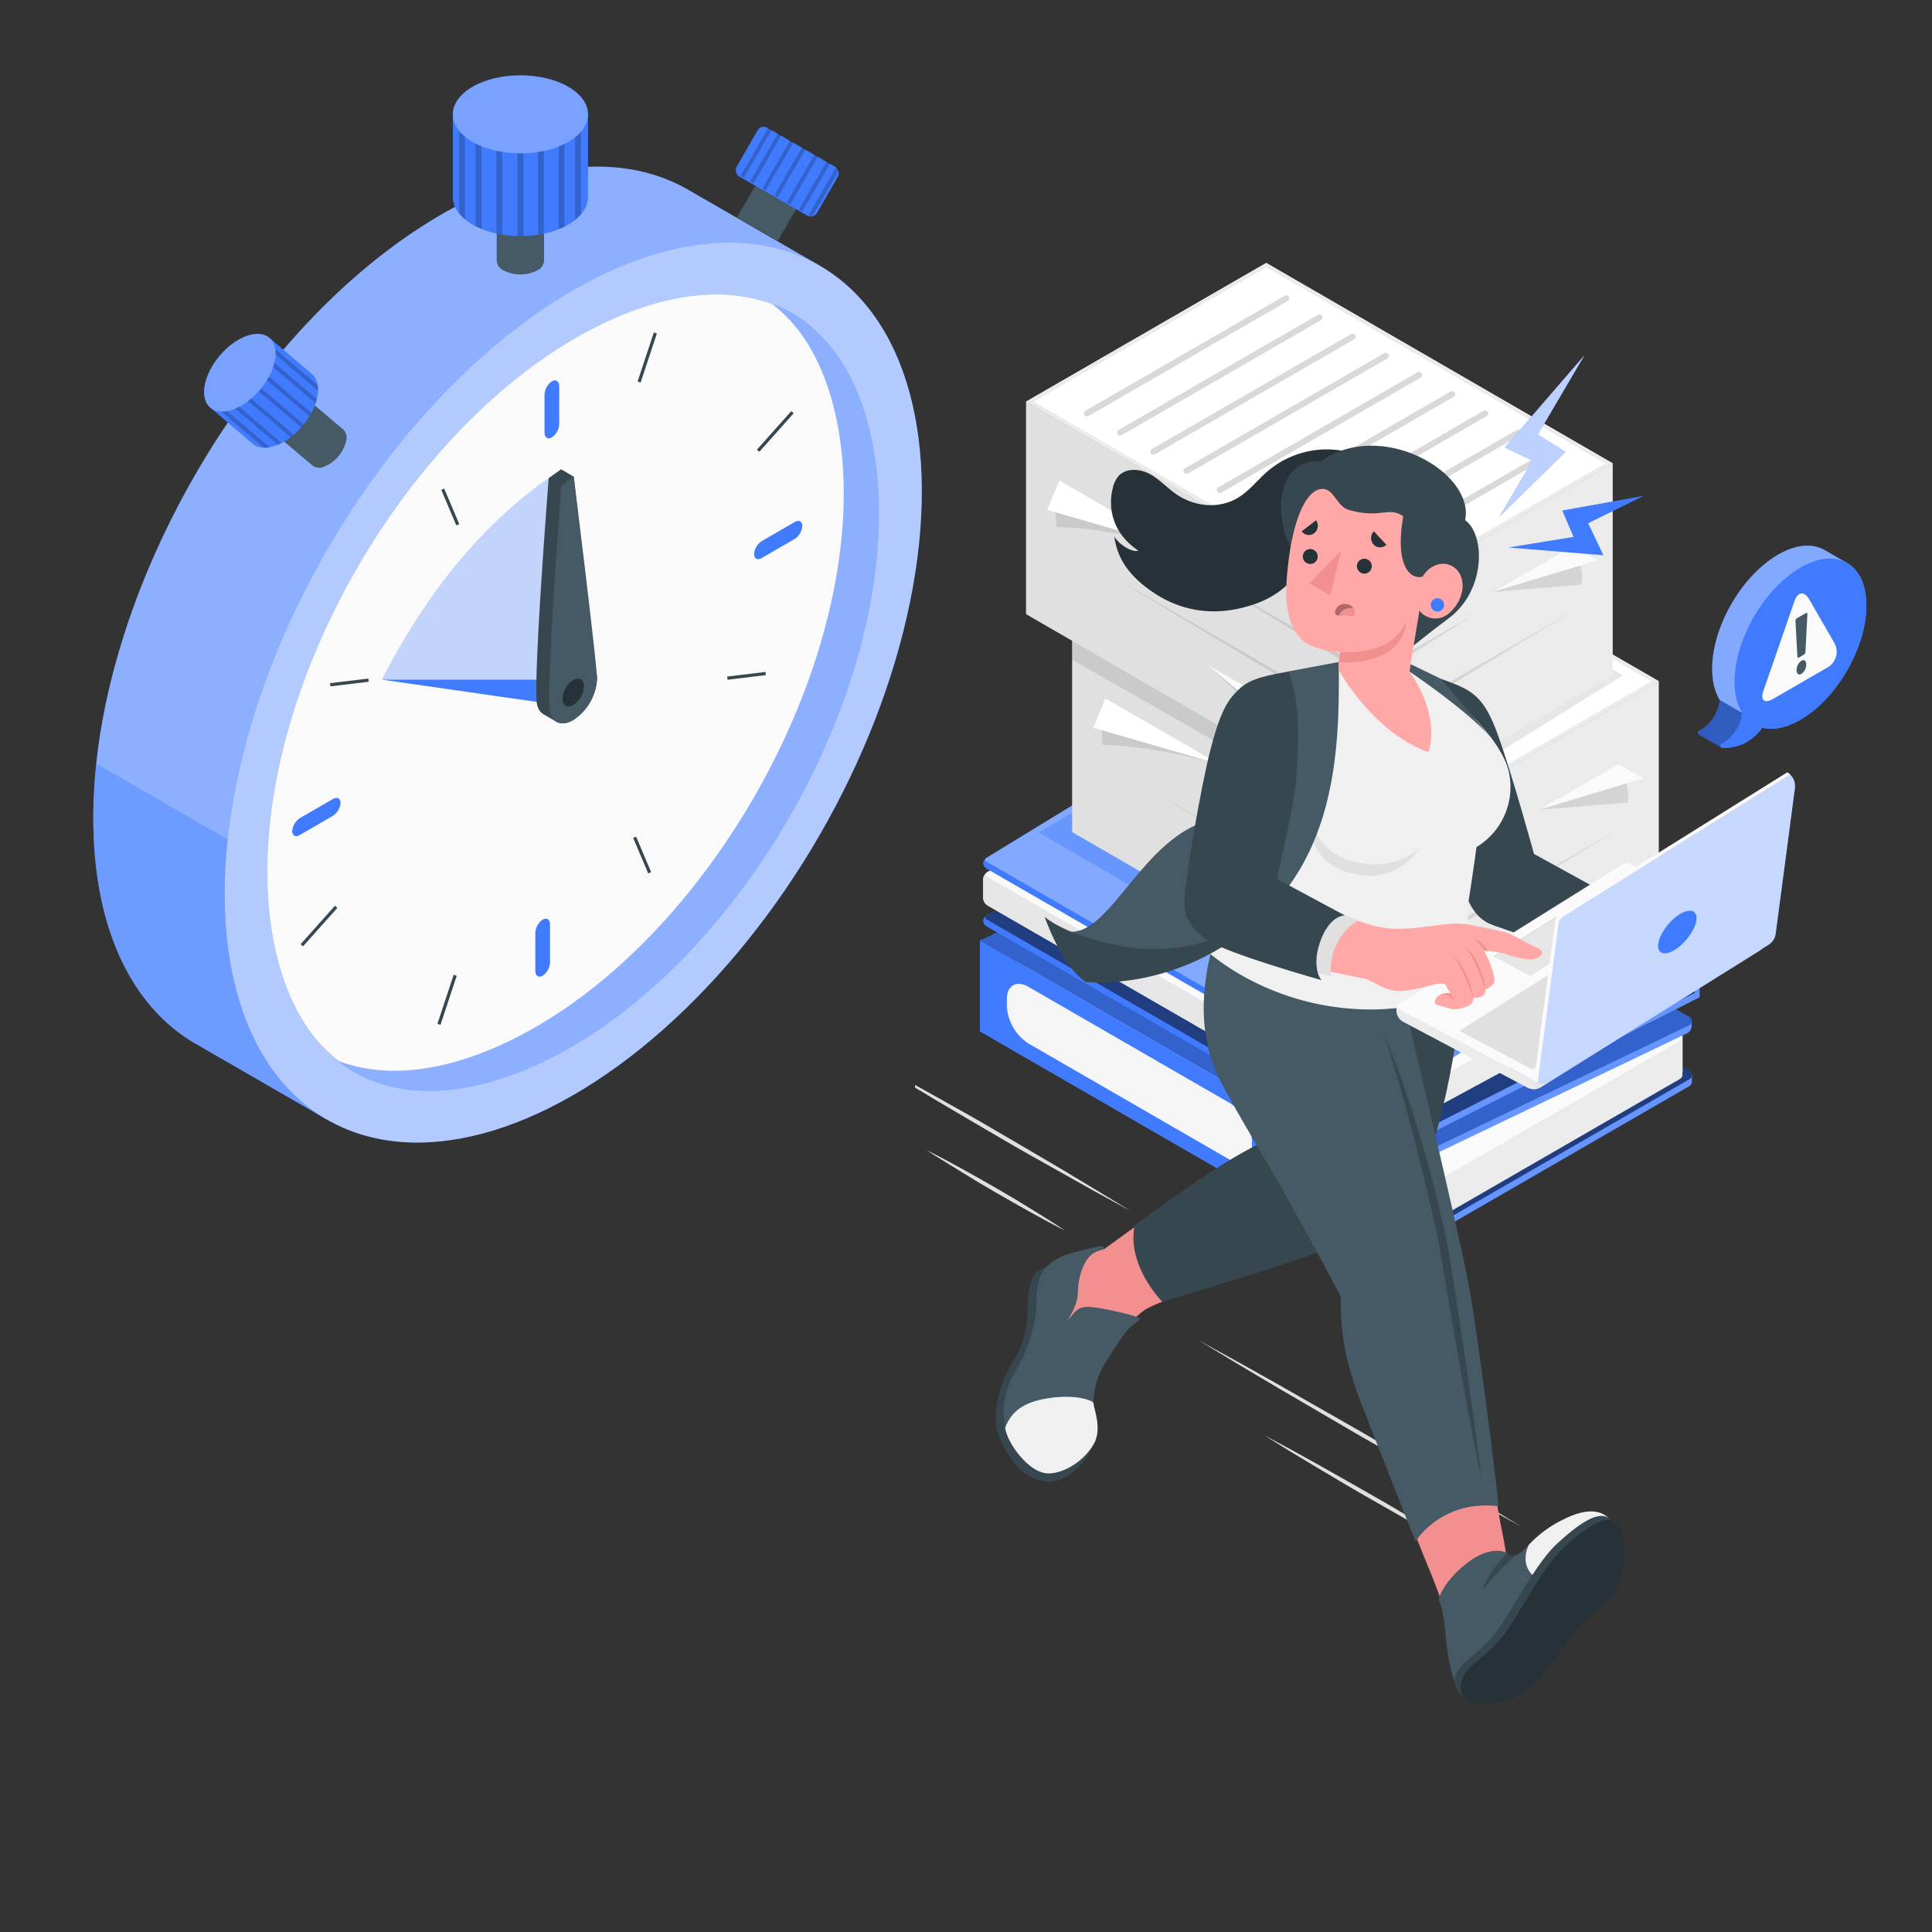 <?xml version="1.0" encoding="UTF-8"?> <svg xmlns="http://www.w3.org/2000/svg" viewBox="0 0 500 500"><rect x="0" y="0" width="500" height="500" fill="#333333" stroke="none"/> <g id="freepik--Folders--inject-4"> <g id="freepik--Files--inject-4"> <path d="M437,281.2a1.42,1.42,0,0,0,.85-1.18V278.2L337,221.12a4.49,4.49,0,0,0-4.1,0l-79.28,45.77L357.7,327Z" style="fill:#407BFF"></path> <path d="M437,281.2a1.42,1.42,0,0,0,.85-1.18V278.2L337,221.12a4.49,4.49,0,0,0-4.1,0l-79.28,45.77L357.7,327Z" style="fill:#fff;opacity:0.2"></path> <path d="M437,279.43a1.25,1.25,0,0,0,0-2.37L337,219.34a4.49,4.49,0,0,0-4.1,0l-79.28,45.77L357.7,325.18Z" style="fill:#407BFF"></path> <path d="M437,279.43a1.25,1.25,0,0,0,0-2.37L337,219.34a4.49,4.49,0,0,0-4.1,0l-79.28,45.77L357.7,325.18Z" style="opacity:0.5"></path> <path d="M271.84,253.15l58.69-33.87a4.51,4.51,0,0,1,4.11,0l93.19,53.8,7.63-4.45v9l-.14.09c.26.56.05,1.17-.71,1.61l-67.22,38.79L263.28,258.09v-9.88Z" style="fill:#ebebeb"></path> <path d="M434.61,269.49a1.25,1.25,0,0,0,0-2.37l-100-57.72a4.58,4.58,0,0,0-4.11,0l-67.25,38.81,104.11,60.07Z" style="fill:#fafafa"></path> <polygon points="367.39 308.28 367.39 318.16 263.28 258.09 263.28 248.21 367.39 308.28" style="fill:#e6e6e6"></polygon> <path d="M366.31,304.43a2.83,2.83,0,0,0,.76.26,2.31,2.31,0,0,0,1.2,0,.91.91,0,0,0,.38-.14c.62-.33.55-.95-.16-1.35a2.71,2.71,0,0,0-1.07-.31,2.2,2.2,0,0,0-1.28.22.22.22,0,0,0-.12.09C365.55,303.53,365.64,304.05,366.31,304.43Z" style="fill:#263238"></path> <path d="M356,312.15a5.34,5.34,0,0,0,1,3.42,3.67,3.67,0,0,0,2.94,1.4h0a5.7,5.7,0,0,0,2.85-.86,4.74,4.74,0,0,0,.52-.31l-1.16-.66c-2.8,1.56-5,.24-5-3a11.24,11.24,0,0,1,5.08-8.79c1.51-.88,2.89-.9,3.81-.19a2.72,2.72,0,0,1,1.05,1.52,2.31,2.31,0,0,0,1.2,0,4.24,4.24,0,0,0-.85-1.8,3.66,3.66,0,0,0-2.94-1.37,5.78,5.78,0,0,0-2.87.85A12.35,12.35,0,0,0,356,312.15Z" style="fill:#263238"></path> <path d="M358.89,302.82l78.91-38.56v1.29a2.25,2.25,0,0,1-1,1.77l-77.88,37.29Z" style="fill:#407BFF"></path> <path d="M358.89,302.82l78.91-38.56v1.29a2.25,2.25,0,0,1-1,1.77l-77.88,37.29Z" style="fill:#fff;opacity:0.2"></path> <path d="M437,265.43a1.25,1.25,0,0,0,0-2.37L337,205.35a4.49,4.49,0,0,0-4.1,0l-79.28,38.06L357.7,303.48Z" style="fill:#407BFF"></path> <path d="M437,265.43a1.25,1.25,0,0,0,0-2.37L337,205.35a4.49,4.49,0,0,0-4.1,0l-79.28,38.06L357.7,303.48Z" style="opacity:0.2"></path> <polygon points="357.7 326.96 253.59 266.89 253.59 243.38 357.7 303.49 357.7 326.96" style="fill:#407BFF"></polygon> <path d="M339.65,311.88a3.71,3.71,0,0,0,3-1.4,5.39,5.39,0,0,0,1-3.41,12.4,12.4,0,0,0-5.68-9.83,5.69,5.69,0,0,0-2.86-.85c-2.39,0-4,1.93-4,4.81a12.38,12.38,0,0,0,5.68,9.83,5.79,5.79,0,0,0,2.86.85Z" style="fill:#455a64"></path> <path d="M342.46,307.07c0,3.24-2.27,4.55-5.08,2.93a11.22,11.22,0,0,1-5.08-8.8c0-3.24,2.27-4.55,5.08-2.93A11.25,11.25,0,0,1,342.46,307.07Z" style="fill:#f5f5f5"></path> <path d="M324,295.23V297c0,3.56-2.5,5-5.58,3.22l-52.27-30.17a12.35,12.35,0,0,1-5.58-9.67v-1.78c0-3.56,2.5-5,5.58-3.22l52.27,30.18A12.34,12.34,0,0,1,324,295.23Z" style="fill:#f5f5f5"></path> <polygon points="358.93 326.25 358.93 302.89 357.7 303.49 357.7 326.96 358.93 326.25" style="fill:#407BFF"></polygon> <polygon points="358.93 326.25 358.93 302.89 357.7 303.49 357.7 326.96 358.93 326.25" style="fill:#fff;opacity:0.2"></polygon> <path d="M254.44,238.33a1.86,1.86,0,0,0,.89,1.41l102.33,59a2,2,0,0,0,1.79,0l80.4-40.67v-1.79L335.77,196.23l-80.44,40.69A1.84,1.84,0,0,0,254.44,238.33Z" style="fill:#407BFF"></path> <path d="M439.85,256.32,359.46,297a1.76,1.76,0,0,1-.9.21,1.8,1.8,0,0,1-.91-.21L255.33,237.94a.54.54,0,0,1,0-1l80.45-40.67Z" style="opacity:0.5"></path> <path d="M439.85,256.32v1.79l-80.39,40.67a1.87,1.87,0,0,1-.91.2v-1.77a1.76,1.76,0,0,0,.9-.21Z" style="fill:#fff;opacity:0.2"></path> <polygon points="438.63 257.04 334.51 196.97 334.51 173.45 438.63 233.8 438.63 257.04" style="fill:#407BFF"></polygon> <polygon points="438.63 257.04 334.51 196.97 334.51 173.45 438.63 233.8 438.63 257.04" style="opacity:0.7"></polygon> <path d="M255.55,225.68a2.48,2.48,0,0,0-1.12,1.94v4.75a2.47,2.47,0,0,0,1.12,1.94l101.88,58.78a2.44,2.44,0,0,0,2.23,0l68.16-36.86v-7.34L323.74,188.8Z" style="fill:#ebebeb"></path> <path d="M323.74,188.8l-68.19,36.88c-.62.36-.62.94,0,1.29l101.88,58.78a2.44,2.44,0,0,0,2.23,0l68.16-36.86Z" style="fill:#fafafa"></path> <path d="M419.14,249.48a2.3,2.3,0,0,0,.75.26,2.25,2.25,0,0,0,1.21,0,1,1,0,0,0,.38-.14c.62-.33.55-1-.16-1.35a2.56,2.56,0,0,0-1.07-.31,2.2,2.2,0,0,0-1.28.21c-.05,0-.1.05-.12.1C418.38,248.58,418.47,249.1,419.14,249.48Z" style="fill:#263238"></path> <path d="M358.55,286v7.35a2.3,2.3,0,0,1-1.13-.26L255.54,234.32a2.49,2.49,0,0,1-1.11-1.94v-4.77a2.46,2.46,0,0,1,.85-1.72c-.33.33-.26.77.26,1.08l101.88,58.77A2,2,0,0,0,358.55,286Z" style="fill:#e6e6e6"></path> <path d="M431.07,239.31a4.46,4.46,0,0,0-4.62.27c-2.79,1.61-5.19,5.32-6.31,9.34l1.52.23c1-3.57,3.16-6.88,5.55-8.26a4.05,4.05,0,0,1,1.92-.59,2.15,2.15,0,0,1,1.16.31c1.22.73,1.91,2.68,1.83,5.21-.14,4.87-2.93,10.38-6.22,12.27a3.65,3.65,0,0,1-2.3.57l-1.66.95.1.06a3.68,3.68,0,0,0,1.94.53,5.32,5.32,0,0,0,2.68-.8c3.75-2.16,6.81-8.11,7-13.53C433.73,242.73,432.79,240.34,431.07,239.31Z" style="fill:#263238"></path> <path d="M254.44,223.4a1.84,1.84,0,0,0,.89,1.41l102.33,59a2,2,0,0,0,1.79,0l80.4-49.14v-1.78L335.77,172.84,255.33,222A1.86,1.86,0,0,0,254.44,223.4Z" style="fill:#407BFF"></path> <path d="M439.85,232.93l-80.39,49.14a1.76,1.76,0,0,1-.9.21,1.7,1.7,0,0,1-.91-.21L255.33,223c-.49-.28-.49-.74,0-1l80.45-49.14Z" style="fill:#407BFF"></path> <path d="M439.85,232.93l-80.39,49.14a1.76,1.76,0,0,1-.9.21,1.7,1.7,0,0,1-.91-.21L255.33,223c-.49-.28-.49-.74,0-1l80.45-49.14Z" style="fill:#fff;opacity:0.35"></path> <path d="M439.85,232.93v1.78l-80.39,49.14a1.77,1.77,0,0,1-.91.21v-1.78a1.76,1.76,0,0,0,.9-.21Z" style="fill:#fff;opacity:0.2"></path> <polygon points="439.85 256.32 439.85 232.97 438.63 233.8 438.63 257.04 439.85 256.32" style="fill:#407BFF"></polygon> <polygon points="439.85 256.32 439.85 232.97 438.63 233.8 438.63 257.04 439.85 256.32" style="fill:#fff;opacity:0.2"></polygon> </g> </g> <g id="freepik--Sheets--inject-4"> <g id="freepik--sheets--inject-4"> <polygon id="freepik--shadow--inject-4" points="268.77 215.41 336.71 176.19 434.7 232.87 366.77 272.1 268.77 215.41" style="fill:#407BFF;opacity:0.4"></polygon> <g id="freepik--sheets--inject-4"> <g id="freepik--Character--inject-4"> <polygon points="277.46 215.33 367.13 267.2 367.13 212.19 277.46 160.33 277.46 215.33" style="fill:#e0e0e0"></polygon> <polygon points="429.3 231.31 367.13 267.2 367.13 212.19 429.3 176.31 429.3 231.31" style="fill:#ebebeb"></polygon> <polygon points="277.46 160.33 339.63 124.44 429.3 176.31 367.13 212.2 277.46 160.33" style="fill:#fff"></polygon> <path d="M339.62,125.57l87.73,50.74-60.22,34.76-87.72-50.74,60.21-34.76m0-1.13-62.16,35.89,89.67,51.87,62.17-35.89-89.68-51.87Z" style="fill:#ebebeb"></path> </g> <polygon points="324.19 205.8 367.13 230.59 392.9 215.72 367.13 232.13 324.19 205.8" style="opacity:0.1"></polygon> <polygon points="298.43 204.78 367.13 244.45 418.66 214.7 367.13 245.95 298.43 204.78" style="opacity:0.1"></polygon> <path d="M286.09,180.73s-1.42,8-.71,12.09c0,0,11.25-.28,30.22,5Z" style="opacity:0.1"></path> <polygon points="286.09 180.74 315.6 197.78 282.95 188.35 286.09 180.74" style="fill:#fff"></polygon> <path d="M324.19,228.28,356.55,258s.9-4.09,7.11-7Z" style="opacity:0.1"></path> <polygon points="324.19 228.28 354.58 253.87 363.66 251.06 324.19 228.28" style="fill:#fff"></polygon> <path d="M418.94,198.18c-.17-.26-.28-.4-.28-.4l-20.44,11.8,23-1.89C422,203.42,419.75,199.43,418.94,198.18Z" style="opacity:0.1"></path> <polygon points="398.21 209.58 418.66 197.78 425.47 201.37 398.21 209.58" style="fill:#fafafa"></polygon> <g style="opacity:0.15"> <path d="M293.26,164.15a.79.79,0,0,1-.4-1.48l51.53-29.75a.8.8,0,0,1,1.09.29.79.79,0,0,1-.29,1.08L293.66,164A.73.73,0,0,1,293.26,164.15Z"></path> <path d="M301.85,169.11a.8.8,0,0,1-.69-.4.79.79,0,0,1,.29-1.08L353,137.88a.79.79,0,1,1,.79,1.37L302.24,169A.7.7,0,0,1,301.85,169.11Z"></path> <path d="M310.44,174.07a.79.79,0,0,1-.4-1.48l51.53-29.75a.79.79,0,1,1,.79,1.37L310.83,174A.79.79,0,0,1,310.44,174.07Z"></path> <path d="M319,179a.79.79,0,0,1-.4-1.48l51.53-29.75a.79.79,0,1,1,.79,1.37l-51.53,29.75A.79.79,0,0,1,319,179Z"></path> <path d="M327.61,184a.79.79,0,0,1-.39-1.48l51.53-29.75a.79.79,0,0,1,.79,1.37L328,183.88A.8.8,0,0,1,327.61,184Z"></path> <path d="M336.2,188.94a.79.79,0,0,1-.39-1.47l51.52-29.76a.82.82,0,0,1,1.09.29.8.8,0,0,1-.29,1.09L336.6,188.84A.79.79,0,0,1,336.2,188.94Z"></path> <path d="M344.79,193.9a.81.81,0,0,1-.69-.39.8.8,0,0,1,.29-1.09l51.53-29.75A.81.81,0,0,1,397,163a.8.8,0,0,1-.29,1.09L345.19,193.8A.85.85,0,0,1,344.79,193.9Z"></path> <path d="M353.38,198.86a.81.81,0,0,1-.69-.39.8.8,0,0,1,.29-1.09l51.53-29.75a.81.81,0,0,1,1.09.29.8.8,0,0,1-.29,1.09l-51.53,29.75A.85.85,0,0,1,353.38,198.86Z"></path> <path d="M362,203.82a.79.79,0,0,1-.4-1.48l51.53-29.75a.8.8,0,0,1,1.08.29.79.79,0,0,1-.29,1.08l-51.53,29.75A.7.7,0,0,1,362,203.82Z"></path> </g> </g> <polygon points="419.96 174.79 363.35 210 363.35 219.76 277.46 170.73 277.46 160.33 336.86 126.03 419.96 174.79" style="opacity:0.1"></polygon> <g id="freepik--sheets--inject-4"> <g id="freepik--character--inject-4"> <polygon points="265.54 158.94 355.21 210.81 355.21 155.81 265.54 103.94 265.54 158.94" style="fill:#e0e0e0"></polygon> <polygon points="417.37 174.92 355.21 210.81 355.21 155.81 417.37 119.92 417.37 174.92" style="fill:#ebebeb"></polygon> <polygon points="265.54 103.94 327.7 68.05 417.37 119.92 355.21 155.81 265.54 103.94" style="fill:#fff"></polygon> <path d="M327.7,69.18l87.72,50.74-60.21,34.76-87.72-50.74L327.7,69.18m0-1.13-62.16,35.89,89.67,51.87,62.16-35.89L327.7,68.05Z" style="fill:#ebebeb"></path> </g> <polygon points="312.27 149.41 355.21 174.21 380.98 159.33 355.21 175.74 312.27 149.41" style="opacity:0.1"></polygon> <polygon points="286.5 148.4 355.21 188.06 406.74 158.31 355.21 189.56 286.5 148.4" style="opacity:0.1"></polygon> <path d="M274.17,124.35s-1.42,8-.71,12.08c0,0,11.24-.28,30.22,5Z" style="opacity:0.1"></path> <polygon points="274.17 124.35 303.68 141.39 271.02 131.96 274.17 124.35" style="fill:#fff"></polygon> <path d="M312.27,171.89l32.36,29.75s.9-4.09,7.11-7Z" style="opacity:0.1"></path> <polygon points="312.27 171.89 342.66 197.48 351.74 194.68 312.27 171.89" style="fill:#fafafa"></polygon> <path d="M407,141.79c-.17-.26-.28-.4-.28-.4l-20.45,11.8,23-1.89C410.1,147,407.83,143,407,141.79Z" style="opacity:0.1"></path> <polygon points="386.29 153.19 406.74 141.39 413.55 144.98 386.29 153.19" style="fill:#fafafa"></polygon> <g style="opacity:0.15"> <path d="M281.34,107.76a.81.81,0,0,1-.69-.39.8.8,0,0,1,.29-1.09l51.53-29.75a.81.81,0,0,1,1.09.29.8.8,0,0,1-.3,1.08l-51.53,29.76A.78.78,0,0,1,281.34,107.76Z"></path> <path d="M289.93,112.72a.79.79,0,0,1-.4-1.48l51.53-29.75a.79.79,0,0,1,.79,1.37l-51.53,29.75A.7.7,0,0,1,289.93,112.72Z"></path> <path d="M298.51,117.68a.79.79,0,0,1-.39-1.48l51.53-29.75a.79.79,0,1,1,.79,1.37l-51.53,29.75A.71.71,0,0,1,298.51,117.68Z"></path> <path d="M307.1,122.64a.79.79,0,0,1-.39-1.48l51.52-29.75a.8.8,0,0,1,1.09.29.79.79,0,0,1-.29,1.08L307.5,122.53A.8.8,0,0,1,307.1,122.64Z"></path> <path d="M315.69,127.6a.82.82,0,0,1-.69-.4.8.8,0,0,1,.29-1.08l51.53-29.75a.8.8,0,0,1,1.09.29.79.79,0,0,1-.29,1.08l-51.53,29.75A.83.83,0,0,1,315.69,127.6Z"></path> <path d="M324.28,132.56a.82.82,0,0,1-.69-.4.79.79,0,0,1,.29-1.08l51.53-29.75a.79.79,0,1,1,.79,1.37l-51.52,29.75A.86.86,0,0,1,324.28,132.56Z"></path> <path d="M332.87,137.52a.82.82,0,0,1-.69-.4.79.79,0,0,1,.29-1.08L384,106.28a.8.8,0,0,1,.79,1.38l-51.53,29.75A.79.79,0,0,1,332.87,137.52Z"></path> <path d="M341.46,142.47a.79.79,0,0,1-.4-1.48l51.53-29.75a.8.8,0,0,1,.79,1.38l-51.53,29.75A.78.78,0,0,1,341.46,142.47Z"></path> <path d="M350,147.43a.79.79,0,0,1-.39-1.48l51.53-29.75a.8.8,0,0,1,.79,1.38l-51.53,29.75A.79.79,0,0,1,350,147.43Z"></path> </g> </g> </g> </g> <g id="freepik--Timer--inject-4"> <g id="freepik--timer--inject-4"> <g id="freepik--Clock--inject-4"> <g id="freepik--clock--inject-4"> <path d="M211.83,68.58,178.21,49.17l-.13-.07-.24-.14h0c-16.31-9.23-38.72-7.81-63.48,6.48C64.54,84.21,24.15,154.17,24.15,211.7c0,28.58,10,48.71,26.13,58.21h0l.25.14.12.07,33.62,19.41L90,274.45a96,96,0,0,0,25-10.34c49.82-28.76,90.21-98.72,90.21-156.24a96.15,96.15,0,0,0-3.47-26.58Z" style="fill:#407BFF"></path> <path d="M211.83,68.58,178.21,49.17l-.13-.07-.24-.14h0c-16.31-9.23-38.72-7.81-63.48,6.48C64.54,84.21,24.15,154.17,24.15,211.7c0,28.58,10,48.71,26.13,58.21h0l.25.14.12.07,33.62,19.41L90,274.45a96,96,0,0,0,25-10.34c49.82-28.76,90.21-98.72,90.21-156.24a96.15,96.15,0,0,0-3.47-26.58Z" style="fill:#fff;opacity:0.4"></path> <path d="M24.94,197.63a134.65,134.65,0,0,0-.79,14.07c0,28.58,10,48.71,26.13,58.21h0l.25.14.12.07,33.62,19.41L90,274.45c1.88-.46,3.78-1,5.7-1.64l8.53-29.41Z" style="fill:#407BFF;opacity:0.4"></path> <ellipse cx="148.35" cy="179.24" rx="127.57" ry="73.66" transform="translate(-81.05 218.09) rotate(-60)" style="fill:#407BFF"></ellipse> <ellipse cx="148.35" cy="179.24" rx="127.57" ry="73.66" transform="translate(-81.05 218.09) rotate(-60)" style="fill:#fff;opacity:0.6"></ellipse> <path d="M216.79,93.2c-11.18-19.38-34.12-21.56-61.34-5.84-45.06,26-83.12,91.94-83.12,144,0,13.63,2.62,25.37,7.58,33.95,11.18,19.38,34.12,21.56,61.34,5.84,45.06-26,83.12-91.93,83.12-144,0-13.63-2.62-25.37-7.57-33.95Z" style="fill:#407BFF"></path> <path d="M218,93.92c-12.67-20.23-37.22-23.34-65.65-8.32-47,24.86-85.12,90.78-83.12,144,.53,13.94,3.77,26,9.39,35,12.67,20.24,37.21,23.35,65.65,8.32,47.05-24.85,85.11-90.77,83.11-144-.52-13.94-3.76-26-9.38-35Z" style="fill:#407BFF"></path> <path d="M218,93.92c-12.67-20.23-37.22-23.34-65.65-8.32-47,24.86-85.12,90.78-83.12,144,.53,13.94,3.77,26,9.39,35,12.67,20.24,37.21,23.35,65.65,8.32,47.05-24.85,85.11-90.77,83.11-144-.52-13.94-3.76-26-9.38-35Z" style="fill:#fff;opacity:0.4"></path> <path d="M135.14,267.72c-18.1,9.57-34.61,11.75-47.5,6.87a38.31,38.31,0,0,1-9-10c-5.62-9-8.86-21.06-9.39-35-2-53.17,36.07-119.09,83.12-144C170.5,76,187,73.85,199.9,78.73a38.65,38.65,0,0,1,9,10h0c5.61,9,8.85,21.06,9.38,35C220.25,177,182.2,242.87,135.14,267.72Z" style="fill:#fafafa"></path> <path d="M148.58,179.24l-49.76-3.35q18.17-35.47,45-53.44Z" style="fill:#407BFF;opacity:0.3"></path> <path d="M142.82,98.7a4.4,4.4,0,0,0-1.9,3.47v9.77c0,1.31.85,1.87,1.9,1.25a4.38,4.38,0,0,0,1.9-3.47V100C144.72,98.65,143.87,98.09,142.82,98.7Z" style="fill:#407BFF"></path> <path d="M207.63,136.12a4.36,4.36,0,0,1-2,3.38l-8.46,4.9c-1.13.65-2,.19-2-1a4.36,4.36,0,0,1,2-3.38l8.46-4.9C206.73,134.45,207.64,134.91,207.63,136.12Z" style="fill:#407BFF"></path> <path d="M75.63,215.07a4.45,4.45,0,0,1,2.05-3.38l8.46-4.89c1.13-.65,2-.2,2,1a4.42,4.42,0,0,1-2.06,3.38l-8.46,4.9C76.54,216.75,75.62,216.29,75.63,215.07Z" style="fill:#407BFF"></path> <path d="M140.45,252.5a4.41,4.41,0,0,0,1.9-3.47v-9.78c0-1.3-.85-1.86-1.9-1.25a4.41,4.41,0,0,0-1.91,3.47v9.77C138.54,252.55,139.4,253.11,140.45,252.5Z" style="fill:#407BFF"></path> </g> <polygon points="146.65 182.76 98.82 175.89 150.41 175.89 146.65 182.76" style="fill:#407BFF"></polygon> <path d="M148.49,123.37s4.43,41.09,5.81,50.62a6.68,6.68,0,0,1,.21,1.69,13.63,13.63,0,0,1-6.16,10.67c-1.7,1-3.24,1.07-4.35.43-.57-.33-2.74-1.59-3.3-1.9-1.14-.64-1.84-2-1.84-4C138.3,171,142,123.76,142,123.76l3.21-2.31Z" style="fill:#37474f"></path> <path d="M154.51,175.68a13.63,13.63,0,0,1-6.16,10.67c-3.4,2-6.16.37-6.16-3.56-.56-9.84,3.09-57.1,3.09-57.1l3.21-2.32S154.49,171.74,154.51,175.68Z" style="fill:#455a64"></path> <path d="M151.13,177.63a6.14,6.14,0,0,1-2.78,4.82c-1.54.89-2.78.17-2.78-1.61a6.15,6.15,0,0,1,2.78-4.82C149.89,175.14,151.13,175.85,151.13,177.63Z" style="fill:#263238"></path> <rect x="188.22" y="174.47" width="9.98" height="0.83" transform="translate(-19.52 24.35) rotate(-6.86)" style="fill:#37474f"></rect> <rect x="166.34" y="215.71" width="0.83" height="9.98" transform="matrix(0.92, -0.39, 0.39, 0.92, -73.3, 83.27)" style="fill:#37474f"></rect> <rect x="116.45" y="125.82" width="0.83" height="9.98" transform="matrix(0.92, -0.39, 0.39, 0.92, -42, 56.44)" style="fill:#37474f"></rect> <rect x="85.43" y="176.2" width="9.98" height="0.83" transform="translate(-20.48 12.09) rotate(-6.87)" style="fill:#37474f"></rect> <rect x="193.95" y="111.24" width="13.36" height="0.83" transform="translate(-16.23 187.08) rotate(-48.27)" style="fill:#37474f"></rect> <rect x="160.83" y="92.11" width="13.36" height="0.83" transform="translate(27.04 222.48) rotate(-71.69)" style="fill:#37474f"></rect> <rect x="109.02" y="258.35" width="13.36" height="0.83" transform="translate(-166.31 287.3) rotate(-71.69)" style="fill:#37474f"></rect> <rect x="75.89" y="239.22" width="13.36" height="0.83" transform="translate(-151.24 141.77) rotate(-48.27)" style="fill:#37474f"></rect> </g> <path d="M140.81,44a3,3,0,0,0-1.8-2.5,9.57,9.57,0,0,0-8.66,0,3,3,0,0,0-1.8,2.5v23.5a3,3,0,0,0,1.8,2.5A9.57,9.57,0,0,0,139,70a3,3,0,0,0,1.8-2.5Z" style="fill:#455a64"></path> <path d="M130.35,46.47a3,3,0,0,1-1.8-2.5,3,3,0,0,1,1.8-2.5,9.57,9.57,0,0,1,8.66,0,3,3,0,0,1,1.8,2.5,3,3,0,0,1-1.8,2.5A9.57,9.57,0,0,1,130.35,46.47Z" style="fill:#37474f"></path> <path d="M152.18,29.6c0-2.59-1.7-5.18-5.12-7.15-6.83-3.94-17.91-3.94-24.75,0-3.41,2-5.12,4.56-5.12,7.15V51c0,2.58,1.71,5.17,5.12,7.14,6.84,3.95,17.92,3.95,24.75,0,3.42-2,5.12-4.56,5.12-7.14Z" style="fill:#407BFF"></path> <path d="M122.31,36.74c-3.41-2-5.12-4.56-5.12-7.14s1.71-5.18,5.12-7.15c6.84-3.94,17.92-3.94,24.75,0,3.42,2,5.12,4.56,5.12,7.15s-1.7,5.17-5.12,7.14C140.23,40.68,129.15,40.68,122.31,36.74Z" style="fill:#fff;opacity:0.3"></path> <path d="M123.07,37.12V58.54c.49.24,1,.48,1.53.7V37.82A12.41,12.41,0,0,1,123.07,37.12ZM128.44,39V60.45c.48.1,1,.19,1.52.25V39.28A12,12,0,0,1,128.44,39Zm-9.63-5.21V55.22a11.66,11.66,0,0,0,1.52,1.55V35.36A8.25,8.25,0,0,1,118.81,33.8Zm25.77,4.11V59.33c.55-.22,1-.46,1.52-.7V37.21A11.64,11.64,0,0,1,144.58,37.91Zm4.26-2.4V56.92a12.06,12.06,0,0,0,1.53-1.49V34.08A9.11,9.11,0,0,1,148.84,35.51Zm-9.62,3.81V60.73c.52-.06,1-.15,1.52-.24V39C140.22,39.16,139.74,39.25,139.22,39.32Zm-5.3.33V61.09h1.52V39.65A6.44,6.44,0,0,1,133.92,39.65Z" style="opacity:0.2"></path> <path d="M70.91,96a3.07,3.07,0,0,0-3.07-.25,9.6,9.6,0,0,0-5.61,6.61,3,3,0,0,0,.75,3L80.9,120.5a3,3,0,0,0,3.06.25,9.55,9.55,0,0,0,5.61-6.61,3,3,0,0,0-.75-3Z" style="fill:#455a64"></path> <path d="M66.05,105.55a2.64,2.64,0,0,1-3.82-3.24,9.6,9.6,0,0,1,5.61-6.61,2.64,2.64,0,0,1,3.81,3.24A9.56,9.56,0,0,1,66.05,105.55Z" style="fill:#37474f"></path> <path d="M69.72,87.43c-1.33-1.13-3.41-1.38-5.92-.49-5,1.8-9.88,7.51-10.83,12.76-.48,2.63.1,4.64,1.44,5.77l11,9.38c1.33,1.13,3.41,1.38,5.93.48,5-1.79,9.87-7.51,10.82-12.76.48-2.62-.1-4.63-1.44-5.77Z" style="fill:#407BFF"></path> <path d="M60.33,106c-2.51.9-4.59.64-5.92-.49S52.49,102.33,53,99.7c1-5.25,5.8-11,10.83-12.76,2.51-.9,4.59-.64,5.92.49s1.92,3.14,1.44,5.77C70.21,98.45,65.36,104.16,60.33,106Z" style="fill:#fff;opacity:0.3"></path> <path d="M60.87,105.73l11,9.37c.34-.14.69-.3,1-.48l-11-9.37A7.89,7.89,0,0,1,60.87,105.73Zm3.31-1.94,11.06,9.39c.26-.21.54-.44.8-.68L65,103.13A7.09,7.09,0,0,1,64.18,103.79Zm-6.89,2.69,11,9.37a6.8,6.8,0,0,0,1.47-.11l-11-9.37A5.73,5.73,0,0,1,57.29,106.48ZM70.68,95l11,9.37c.13-.38.21-.74.3-1.09L71,93.9A8.43,8.43,0,0,1,70.68,95Zm.63-3.25,11,9.37a8.14,8.14,0,0,0-.1-1.44l-11-9.35A6,6,0,0,1,71.31,91.74Zm-2.25,6.63,11,9.37q.3-.45.54-.9l-11-9.38A10.28,10.28,0,0,1,69.06,98.37Zm-2.15,2.88L78,110.63l.67-.79-11.06-9.38A4.19,4.19,0,0,1,66.91,101.25Z" style="opacity:0.2"></path> <rect x="192.33" y="50.2" width="12.19" height="9.85" transform="translate(342.7 202.08) rotate(-150)" style="fill:#455a64"></rect> <rect x="192.61" y="37.36" width="23.91" height="14.5" rx="1.81" transform="matrix(-0.87, -0.5, 0.5, -0.87, 359.41, 185.52)" style="fill:#407BFF"></rect> <rect x="200.42" y="45.89" width="14.5" height="1.03" transform="translate(63.65 203.05) rotate(-60)" style="opacity:0.2"></rect> <path d="M217.35,43.69l-7.19,12.44a1.82,1.82,0,0,1-.44-.17l-.48-.28,7.25-12.56.48.28A2.12,2.12,0,0,1,217.35,43.69Z" style="opacity:0.2"></path> <rect x="203.56" y="47.7" width="14.5" height="1.03" transform="translate(63.66 206.68) rotate(-60)" style="opacity:0.2"></rect> <path d="M191.7,45.43l7.14-12.38a1.58,1.58,0,0,1,.56.21l.39.22L192.54,46l-.39-.22A1.89,1.89,0,0,1,191.7,45.43Z" style="opacity:0.2"></path> <rect x="197.21" y="44.03" width="14.5" height="1.03" transform="translate(63.64 199.34) rotate(-60)" style="opacity:0.2"></rect> <rect x="190.96" y="40.43" width="14.5" height="1.03" transform="translate(63.64 192.13) rotate(-60)" style="opacity:0.2"></rect> <rect x="194.1" y="42.24" width="14.5" height="1.03" transform="translate(63.64 195.75) rotate(-60)" style="opacity:0.2"></rect> </g> </g> <g id="freepik--Lines--inject-4"> <g id="freepik--lines--inject-4"> <polygon points="310.19 346.86 320.76 352.67 331.29 358.58 352.25 370.54 373.08 382.71 383.46 388.87 393.78 395.12 383.2 389.31 372.68 383.41 351.72 371.44 330.88 359.27 320.51 353.11 310.19 346.86" style="fill:#e0e0e0"></polygon> <path d="M327.22,371.46c2.37,1.24,4.71,2.53,7.07,3.79l7,3.88c4.67,2.6,9.3,5.28,13.94,7.91s9.24,5.38,13.82,8.13l6.87,4.13c2.27,1.41,4.56,2.79,6.81,4.23-2.37-1.23-4.71-2.52-7.07-3.78l-7-3.88c-4.67-2.6-9.29-5.28-13.94-7.92s-9.24-5.37-13.82-8.12L334,375.69C331.76,374.28,329.48,372.9,327.22,371.46Z" style="fill:#e0e0e0"></path> <path d="M284.11,308.23,275.43,303c-5.79-3.44-11.62-6.82-17.44-10.23s-9-5.19-14.92-8.49l-6.25-3.5v.7l5.85,3.5c5.79,3.45,9,5.29,14.8,8.7s11.68,6.72,17.56,10l8.82,4.94c3,1.61,5.91,3.26,8.88,4.84C289.87,311.73,287,310,284.11,308.23Z" style="fill:#e0e0e0"></path> <path d="M239.76,297.61c1.56.77,3.08,1.6,4.63,2.4L249,302.5c3,1.66,6.05,3.39,9.05,5.12s6,3.51,8.92,5.34l4.42,2.74c1.45.95,2.92,1.86,4.36,2.84-1.56-.77-3.08-1.6-4.62-2.4l-4.57-2.49c-3-1.66-6-3.39-9-5.12s-6-3.51-8.92-5.34l-4.42-2.74C242.67,299.5,241.2,298.59,239.76,297.61Z" style="fill:#e0e0e0"></path> </g> </g> <g id="freepik--character--inject-4"> <g id="freepik--character--inject-4"> <g id="freepik--Bottom--inject-4"> <path d="M272,327.84a6.26,6.26,0,0,0-4.86,2.8,28.92,28.92,0,0,0-1.2,8.33A24.79,24.79,0,0,1,262,352.7c-2.76,4.23-5.92,13.54-3.35,19.33s5.85,10.48,11.68,11.35,11.08-5.44,12.64-9.53Z" style="fill:#37474f"></path> <path d="M260.67,368.55a10.71,10.71,0,0,1-.43-3.25c.08-2.76.54-6.15,1.9-8.53a55.05,55.05,0,0,0,4.44-8.29,39.29,39.29,0,0,0,2.26-9.59c.27-2.61.14-5.51,1.07-8,2.82-7.55,11.12-6.8,15.83-7.62l16.87-12.21L309,333.71s-9.15,3.36-11.81,4.77c-3.52,1.86-6.79,6.34-8.91,9.54-2.7,4.06-6.05,8.29-6.07,13.36a39.13,39.13,0,0,0,1.2,8.16,7.33,7.33,0,0,1,.23,2.33c-.22,2.15-2.13,3.67-3.88,4.93-2.84,2.05-6.25,4.21-9.6,3.19-1.91-.58-3.36-2.11-4.67-3.62A22.06,22.06,0,0,1,260.67,368.55Z" style="fill:#f28f8f"></path> <path d="M283,363.07a19.39,19.39,0,0,1,2.29-9c1.67-2.89,5.35-8.75,7-10.34s3.13-2.07,2.6-2.6-10.07-2.86-13.27-2.91-3.61,1.9-5.31,3.34c0,0,2.64-3.64,2.64-7.14,0-2.59,1.07-9.56,5.44-10.71l1.4-.47s.12-1-1.7-.62-8,1.73-10.19,3-4.74,2.82-5.38,7.51.05,6.18-1.23,10.81a42.12,42.12,0,0,1-5,11.81,19.83,19.83,0,0,0-2.13,13.7Z" style="fill:#455a64"></path> <path d="M379.61,237.37c.09,8.3-1.56,31.94-7.19,53.16s-8.43,24.36-12.08,26.11c-16.2,7.76-59.56,20.22-59.56,20.22s-9.27-9.31-7.13-19.74c12.8-9.19,33.71-25,43.77-24.39l-19.1-60.83Z" style="fill:#37474f"></path> <path d="M271.33,381.32c3.54,0,8.73-2.59,11.66-7.47,2.39-4,.07-9.17,0-10.78-.32-.62-4.49-2.34-11.76-1.21s-9.68,4.1-11.1,7.63C260.48,373.09,266.15,381.32,271.33,381.32Z" style="fill:#f0f0f0"></path> <path d="M391.14,403.48c-1.6.11-1.28-2.05-2.35-6.91s-4.44-25.83-4.44-25.83L359.67,380s6.63,17.45,8.71,22.49c2.31,5.59,5.55,13.26,6.07,17.61s.77,16.5,6.23,18.67,10.53-.31,14.13-2.67,7.78-10.59,11.76-14.76,7.35-6.49,10.43-10.8,2.85-15-1.32-17.19-10.08.31-13.56,2.41S394.1,403.28,391.14,403.48Z" style="fill:#f28f8f"></path> <path d="M318.32,231.9c-7.35,17.25-9.74,34.32-2.11,48.59S330,303.26,347,335.63c0,7.26.19,14.5,5.5,28.13,6.61,16.94,13.84,35.15,13.84,35.15S373,388,387.83,389.82c-.79-8.35-5.78-48.1-8.21-59.85-3-14.62-14.81-64.66-14.81-64.66a34.36,34.36,0,0,0,13.81-28.15Z" style="fill:#455a64"></path> <path d="M376.51,435.42c-1.16-3.22-1.9-6.7-2.46-13.08s-1.72-8.31-1.72-8.31.66-4.21,7.16-9.37,10.59-2.75,10.59-2.75,1.49,2.57,5.61-2.15l7.63,9.75Z" style="fill:#455a64"></path> <path d="M416.27,392.84c-2.43-2.31-6.3-2.27-11.45.29a30.23,30.23,0,0,0-9.13,6.63s-2.71,4.93,1.4,8.28S416.27,392.84,416.27,392.84Z" style="fill:#f0f0f0"></path> <path d="M420,397.32a5.29,5.29,0,0,0-2-3.49c-.34-.22-1.52-.84-1.75-1-3-2-8.45,2.26-13,6.41-5.33,4.83-10.25,14.53-14.56,21.09s-9.66,9.09-11.42,12a4.77,4.77,0,0,0,.51,5.88c.27.3,1.28,1.24,1.49,1.43,1.41,1.36,3.91,1.91,6.87,1.34,6-1.15,10.26-3.05,15.2-10.08s7.55-10.67,13.31-15.18S421.22,403,420,397.32Z" style="fill:#37474f"></path> <path d="M420,397.32c-1.73-7.94-9.07-2.44-15,2.93-5.33,4.83-10.25,14.52-14.56,21.09s-9.79,9-11.42,12c-3,5.4,1.15,8.8,7.12,7.65s10.26-3.05,15.2-10.08,7.55-10.67,13.31-15.18S421.22,403,420,397.32Z" style="fill:#263238"></path> <path d="M392.59,402.34h0c-1.8.8-2.51-.43-2.51-.43-5.67,5.74-6.28,9.42-6.28,9.42S389.33,404.55,392.59,402.34Z" style="fill:#37474f"></path> <path d="M358,267.35a232.11,232.11,0,0,1,9.83,27.95,291.55,291.55,0,0,1,7.09,28.8c1.57,9.74,3.11,19.49,4.53,29.26s2.77,19.54,3.95,29.34q-3-14.51-5.56-29.07c-1.75-9.7-3.38-19.42-5-29.15-.79-4.84-1.94-9.62-3.05-14.41s-2.34-9.57-3.55-14.34-2.51-9.52-3.87-14.26S359.6,272,358,267.35Z" style="fill:#37474f"></path> </g> <g id="freepik--Top--inject-4"> <path id="freepik--Arm--inject-4" d="M372.09,176c7.73,2.59,11.5,4.2,15.36,15.2,2.63,7.52,9.08,30.27,9.08,30.27L430.67,240l-12.8,9.14s-22.12-6.92-29.88-9.84c-4.54-1.7-6.37-4.11-9.36-10.92s-6.5-19.4-8.95-26.63Z" style="fill:#ffa8a7"></path> <path d="M372.91,175.68c7.62,2.78,10.92,3.87,14.74,14.49S397,221,397,221l27.47,15.1-12.28,12.54s-20.28-7.37-24-8.58-6.09-2.24-8.55-7.69-11.32-29.57-11.32-29.57Z" style="fill:#37474f"></path> <g id="freepik--Chest--inject-4"> <path d="M323,198.61c1.77-17.25,7.3-18.27,10.39-24.83,3.33-.47,10.47-1.37,10.47-1.37s5.69-.88,19.26,0l9,3.58c3.86,5,15.71,14,18.26,23.33a18.14,18.14,0,0,1-8.27,19.9c-.82,6.25-2.18,14.82-2.18,14.82a150.92,150.92,0,0,1-.57,17.09c.29,5-10.59,10.75-27.23,10.07-24.88-1-39.75-15.08-39.75-15.08l10.07-27C323.43,213.25,322.38,204.53,323,198.61Z" style="fill:#f0f0f0"></path> <path d="M364.74,173.77s14.78,9.9,21,17l-12.81-15.08-7.85-3.8Z" style="fill:#455a64"></path> <path d="M367.34,219.51s-5.95,6-16.31,3.67c-10.68-2.34-11.84-11.52-11.84-11.52s-1.69,11.69,11.07,14.49A15.66,15.66,0,0,0,367.34,219.51Z" style="fill:#e0e0e0"></path> <path d="M346.49,171.32c0,15.26.68,41-14.32,59.8-19.52,24.46-51.14,23-51.14,23a79.89,79.89,0,0,1-10.68-16.83C283.91,252.07,291.9,220,310.83,213c0,0,11.28.52,11.07-10.22-.28-14,4.29-23.88,11.47-29Z" style="fill:#455a64"></path> <path d="M328.11,235.67c-8.15,6.05-21.66,11.94-37,9.3s-20.75-7.69-20.75-7.69S274.68,250,281,254.11C281,254.11,306.56,257.23,328.11,235.67Z" style="fill:#37474f"></path> </g> <g id="freepik--Laptop--inject-4"> <path d="M361.4,260.47l0,1.17a3.33,3.33,0,0,0,1.75,2.81l32.18,17.05a3.35,3.35,0,0,0,3.3-.11L455.38,246a3.31,3.31,0,0,0,1.55-2.92l0-.81L397,279.68Z" style="fill:#ebebeb"></path> <path d="M456.9,242.23l-35-18.61a2,2,0,0,0-2,.07l-58.32,36.45a.44.44,0,0,0,0,.76L397,279.69Z" style="fill:#fafafa"></path> <polygon points="396.55 276.78 377.67 266.75 430.69 233.63 449.66 243.6 396.55 276.78" style="fill:#e0e0e0"></polygon> <polygon points="386.42 247.41 386.76 247.59 396.02 252.51 411.82 242.64 412.15 242.44 402.55 237.33 386.42 247.41" style="fill:#e0e0e0"></polygon> <polygon points="386.76 247.59 396.02 252.51 411.82 242.64 402.56 237.72 386.76 247.59" style="fill:#e6e6e6"></polygon> <path d="M397,279.68l.08,2.2a3.27,3.27,0,0,0,1.63-.49L455.38,246a3.31,3.31,0,0,0,1.55-2.92l0-.81Z" style="fill:#ebebeb"></path> <g style="opacity:0.5;mix-blend-mode:multiply"> <path d="M397,279.68l.08,2.2a3.27,3.27,0,0,0,1.63-.49L455.38,246a3.31,3.31,0,0,0,1.55-2.92l0-.81Z" style="fill:#e0e0e0"></path> </g> <path d="M397.91,280.14a3.94,3.94,0,0,0,3.37-.38l56.45-35.27a4,4,0,0,0,1.81-2.8l5-37.84c0-.21,0-.43,0-.64a3.94,3.94,0,0,0-1.26-2.75l-58.66,36.66a2.93,2.93,0,0,0-1.34,2.08Z" style="fill:#407BFF"></path> <g style="opacity:0.7"> <path d="M397.91,280.14a3.94,3.94,0,0,0,3.37-.38l56.45-35.27a4,4,0,0,0,1.81-2.8l5-37.84c0-.21,0-.43,0-.64a3.94,3.94,0,0,0-1.26-2.75l-58.66,36.66a2.93,2.93,0,0,0-1.34,2.08Z" style="fill:#fff"></path> </g> <path d="M397,279.69l.4.21a5.38,5.38,0,0,0,.55.24l5.4-40.94a2.93,2.93,0,0,1,1.34-2.08l58.66-36.66a4.47,4.47,0,0,0-.82-.58l-58.78,36.73a2.93,2.93,0,0,0-1.34,2.08Z" style="fill:#fafafa"></path> <path d="M429.15,244.29c.33-2.54,2.82-6,5.54-7.68s4.67-1,4.34,1.5-2.82,6-5.55,7.68S428.81,246.82,429.15,244.29Z" style="fill:#407BFF"></path> </g> <g id="freepik--arm--inject-4"> <path d="M307.7,227.67a195,195,0,0,1,8.14-38.53c3-10,6.06-12.94,17.21-14.82,3.4,5.42,2.73,27.43.61,34.53l-3.88,18.64a167.24,167.24,0,0,0,16.85,8.81c7.2,3.17,11.7,4.65,19.21,3.89s10.42-1.65,14.6-.84c2.23.43,7.31,1.45,9.07,1.9s5.22,2.68,8.27,4,.06,3.19-2,3.06a25,25,0,0,1-6.37-1.52,33.86,33.86,0,0,0-5.35-.79,30.1,30.1,0,0,1,2.32,5.53c.24,1,.76,2.27,0,3.25a8.23,8.23,0,0,1-2,1.39,1.59,1.59,0,0,1-.21,1.11,2.63,2.63,0,0,1-1.76.9,8,8,0,0,1-1.11.08,2,2,0,0,1-.84,1.78,8.66,8.66,0,0,1-4.46,1.15c-.24,0-2.1-.57-2.65-.72a4.47,4.47,0,0,1-1.88-.67c-.49-.46.26-1.95,1.09-2.28a8.84,8.84,0,0,1,2.89-.45,10.41,10.41,0,0,1-1.38-2.28c-1.05-1.07-6.39,1.45-11.57,1.69-3.91.18-7.42-2.79-9.29-3.18-11.92-2.47-21-4-33.37-8.22C308.54,241.29,306.44,238.54,307.7,227.67Z" style="fill:#ffa8a7"></path> <path d="M339.5,251.32l5,1.38a14.46,14.46,0,0,1,1.56-8.59,13.58,13.58,0,0,1,5.34-5.85L348,236.89s-4.08-.44-6.75,5S339.5,251.32,339.5,251.32Z" style="fill:#e0e0e0"></path> <path d="M348,236.89c-4.75.51-7.06,7.83-7.28,11-.29,4.34,1.3,5.77,1.3,5.77s-25-7-29.65-10.44-6.18-6-5.79-11.3,4-27.49,6.69-37.91,4.65-13.13,7.6-15.85,7.69-3.46,12.52-4.36c0,0,2.71,5.52,2.55,17-.16,10.89-.81,14.2-1.79,19.42s-3.69,17.25-3.69,17.25Z" style="fill:#37474f"></path> <path d="M385.13,246.14c-.89-1.29-2.16-2.79-3.33-2.94a13,13,0,0,1,2.29,2.82Z" style="fill:#f28f8f"></path> <path d="M384.42,256.19a12.29,12.29,0,0,0-.59-3.12,31.32,31.32,0,0,0-1.08-3,14,14,0,0,0-1.51-2.82,5.87,5.87,0,0,0-2.41-2.07,4.39,4.39,0,0,1,1.12,1.07,8.51,8.51,0,0,1,.9,1.26,24,24,0,0,1,1.34,2.8c.41,1,.8,1.93,1.2,2.9A26.07,26.07,0,0,1,384.42,256.19Z" style="fill:#f28f8f"></path> <path d="M381.34,258.28a14.45,14.45,0,0,0-.67-3,25.73,25.73,0,0,0-1.13-2.91,20.81,20.81,0,0,0-1.48-2.75,6,6,0,0,0-2.14-2.27,4.08,4.08,0,0,1,1,1.17c.27.43.52.88.75,1.33.47.91.92,1.84,1.34,2.77C379.84,254.44,380.66,256.32,381.34,258.28Z" style="fill:#f28f8f"></path> <path d="M372.6,257.54a5.37,5.37,0,0,1,1.3-.1c.42,0,.76.14,1.3.19l-.28-.28a1.26,1.26,0,0,0,.22.58,1.53,1.53,0,0,0,.39.41,1.91,1.91,0,0,0,1,.37,4.91,4.91,0,0,1-.69-.67,2.32,2.32,0,0,1-.21-.37,1.13,1.13,0,0,1-.1-.34l0-.24-.26,0a3.72,3.72,0,0,0-1.24,0A2.55,2.55,0,0,0,372.6,257.54Z" style="fill:#f28f8f"></path> </g> <path d="M355,131.32c3.59,0,6.66-5,4-9s-10.31-5.84-14.72-6a23.69,23.69,0,0,0-16.13,5.56c-2.12,1.8-3.9,4-6.05,5.73-5.13,4.23-12.19,4-17.61.34-2.38-1.63-4.35-3.86-6.88-5.24s-6-1.69-8.05.39a7,7,0,0,0-1.56,3.14c-1.36,5.34,0,11.85,6.61,16.27-1.68.57-5.08-1.7-6.24-3.65.58,3.65,1.93,8.61,9.15,13.81,9.72,7,19.56,6.32,27.22,3.66,13.39-4.64,14.22-16.41,19.4-20.58A18.7,18.7,0,0,1,355,131.32Z" style="fill:#263238"></path> <path d="M341.83,119.42c-10.13-1-12.59,11.58-8.29,21.24,7.63,17.13,30,13.71,30,13.71l2.31,12.71s3.46-2.87,9.09-7.08c9.76-7.29,9.38-21.79,4.24-25.37C381.74,122.28,357.32,108.24,341.83,119.42Z" style="fill:#37474f"></path> <path d="M341,126.77c-3.37,1.35-6.88,8.45-8,23.1-.82,10.49,2.48,15.14,5.52,16.83a20,20,0,0,0,8.3,2.07l-.33,2.55v2.1s8.69,16.08,23.19,21.23c3.15-10.41-4.94-20.88-4.94-20.88l2.62-15.83c.55,1.33,4.45,3.73,7.9.55,4-3.75,4.12-9,1.44-11.35s-6.62-1.17-8.54,2.11c-3.44.82-7.16-3.21-5-15.61-3.59-2.69-6.12.69-14.11-1.69C345.51,130.88,345.15,125.35,341,126.77Z" style="fill:#ffa8a7"></path> <path d="M373.73,156.57a1.72,1.72,0,1,1-1.69-1.74A1.71,1.71,0,0,1,373.73,156.57Z" style="fill:#407BFF"></path> <path d="M346.82,168.77c11.68.38,15.39-4.12,17.06-8a10,10,0,0,1-3.92,7.43c-6,4.18-13.47,3.1-13.47,3.1Z" style="fill:#f28f8f"></path> <path d="M355,146.82a1.93,1.93,0,1,1-1.61-2.2A1.93,1.93,0,0,1,355,146.82Z" style="fill:#263238"></path> <path d="M350.6,158.55c0,1.2-1.08.68-2.49.66s-2.62.45-2.59-.75a2.39,2.39,0,0,1,2.59-2.12A2.35,2.35,0,0,1,350.6,158.55Z" style="fill:#b16668"></path> <path d="M346.51,159.27c.45,0,1-.07,1.6-.06,1.41,0,2.46.54,2.49-.66a1.86,1.86,0,0,0-.35-1.12,3.48,3.48,0,0,0-1.44,0A3,3,0,0,0,346.51,159.27Z" style="fill:#f28f8f"></path> <path d="M341,144.32a1.93,1.93,0,1,1-1.6-2.2A1.93,1.93,0,0,1,341,144.32Z" style="fill:#263238"></path> <path d="M340.6,134.65l-3.72,2.85a2.25,2.25,0,0,0,3.23.49A2.44,2.44,0,0,0,340.6,134.65Z" style="fill:#263238"></path> <path d="M355.56,137.5l3.23,3.49a2.29,2.29,0,0,1-3.31-.08A2.47,2.47,0,0,1,355.56,137.5Z" style="fill:#263238"></path> <polygon points="347.1 142.51 344.27 154.16 338.87 151 347.1 142.51" style="fill:#f28f8f"></polygon> </g> </g> </g> <g id="freepik--Lightnings--inject-4"> <g id="freepik--Bolts--inject-4"> <polygon points="425.41 128.32 404.32 132.12 407.22 138.95 390.39 141.69 414.97 143.7 411.02 135.41 425.41 128.32" style="fill:#407BFF"></polygon> <polygon points="410.08 91.9 389.45 115.8 396.58 119.23 388.07 133.68 405.17 116.94 397.99 112.47 410.08 91.9" style="fill:#407BFF"></polygon> <polygon points="410.08 91.9 389.45 115.8 396.58 119.23 388.07 133.68 405.17 116.94 397.99 112.47 410.08 91.9" style="fill:#fff;opacity:0.65"></polygon> </g> </g> <g id="freepik--Alert--inject-4"> <g id="freepik--alert--inject-4"> <g id="freepik--Bubble--inject-4"> <path d="M472.16,142.32c-3.08-1.75-7.32-1.49-12,1.22-9.42,5.44-17.06,18.67-17.06,29.55,0,5.44,1.91,9.25,5,11l5.83,3.35c3.09,1.78,7.35,1.52,12-1.2,9.43-5.44,17.06-18.67,17.06-29.55,0-5.42-1.9-9.24-5-11C476.76,145,473.47,143.06,472.16,142.32Z" style="fill:#407BFF"></path> <path d="M472.16,142.32c-3.08-1.75-7.32-1.49-12,1.22-9.42,5.44-17.06,18.67-17.06,29.55,0,5.44,1.91,9.25,5,11l5.83,3.35c3.09,1.78,7.35,1.52,12-1.2,9.43-5.44,17.06-18.67,17.06-29.55,0-5.42-1.9-9.24-5-11C476.76,145,473.47,143.06,472.16,142.32Z" style="fill:#fff;opacity:0.35"></path> <path d="M456.48,187.72a12.78,12.78,0,0,1-4.26,4.22,11.82,11.82,0,0,1-6.41,1.62.61.61,0,0,1-.3-.08l-5.8-3.34a.57.57,0,0,1,0-1,10.38,10.38,0,0,0,5.33-8Z" style="fill:#407BFF"></path> <path d="M456.48,187.72a12.78,12.78,0,0,1-4.26,4.22,11.82,11.82,0,0,1-6.41,1.62.61.61,0,0,1-.3-.08l-5.8-3.34a.57.57,0,0,1,0-1,10.38,10.38,0,0,0,5.33-8Z" style="opacity:0.25"></path> <ellipse cx="465.96" cy="166.58" rx="24.13" ry="13.93" transform="translate(88.72 486.83) rotate(-60)" style="fill:#407BFF"></ellipse> <path d="M450.8,181.9a10.34,10.34,0,0,1-5.27,10.58.58.58,0,0,0,.28,1.08,12,12,0,0,0,6.41-1.61c4.53-2.88,5.1-6.28,5.1-6.28Z" style="fill:#407BFF"></path> </g> <g id="freepik--alert--inject-4"> <path d="M464.42,155.53l-8.06,23.28c-.84,2.42.29,3.36,2.51,2.07L473,172.71a4.66,4.66,0,0,0,1.7-6.37l-6.45-11.18C467,152.94,465.26,153.1,464.42,155.53Z" style="fill:#fafafa"></path> <path d="M466.82,169.44l-1.23.71a.26.26,0,0,1-.43-.23l-.49-9.21a.82.82,0,0,1,.37-.7l2.33-1.35c.23-.12.4,0,.38.24l-.5,9.84A.93.93,0,0,1,466.82,169.44Z" style="fill:#455a64"></path> <path d="M466.21,174.4c-.79.45-1.26-.14-1.26-1a3,3,0,0,1,1.26-2.4c.78-.45,1.25.13,1.25.95A3,3,0,0,1,466.21,174.4Z" style="fill:#455a64"></path> </g> </g> </g> </svg> 